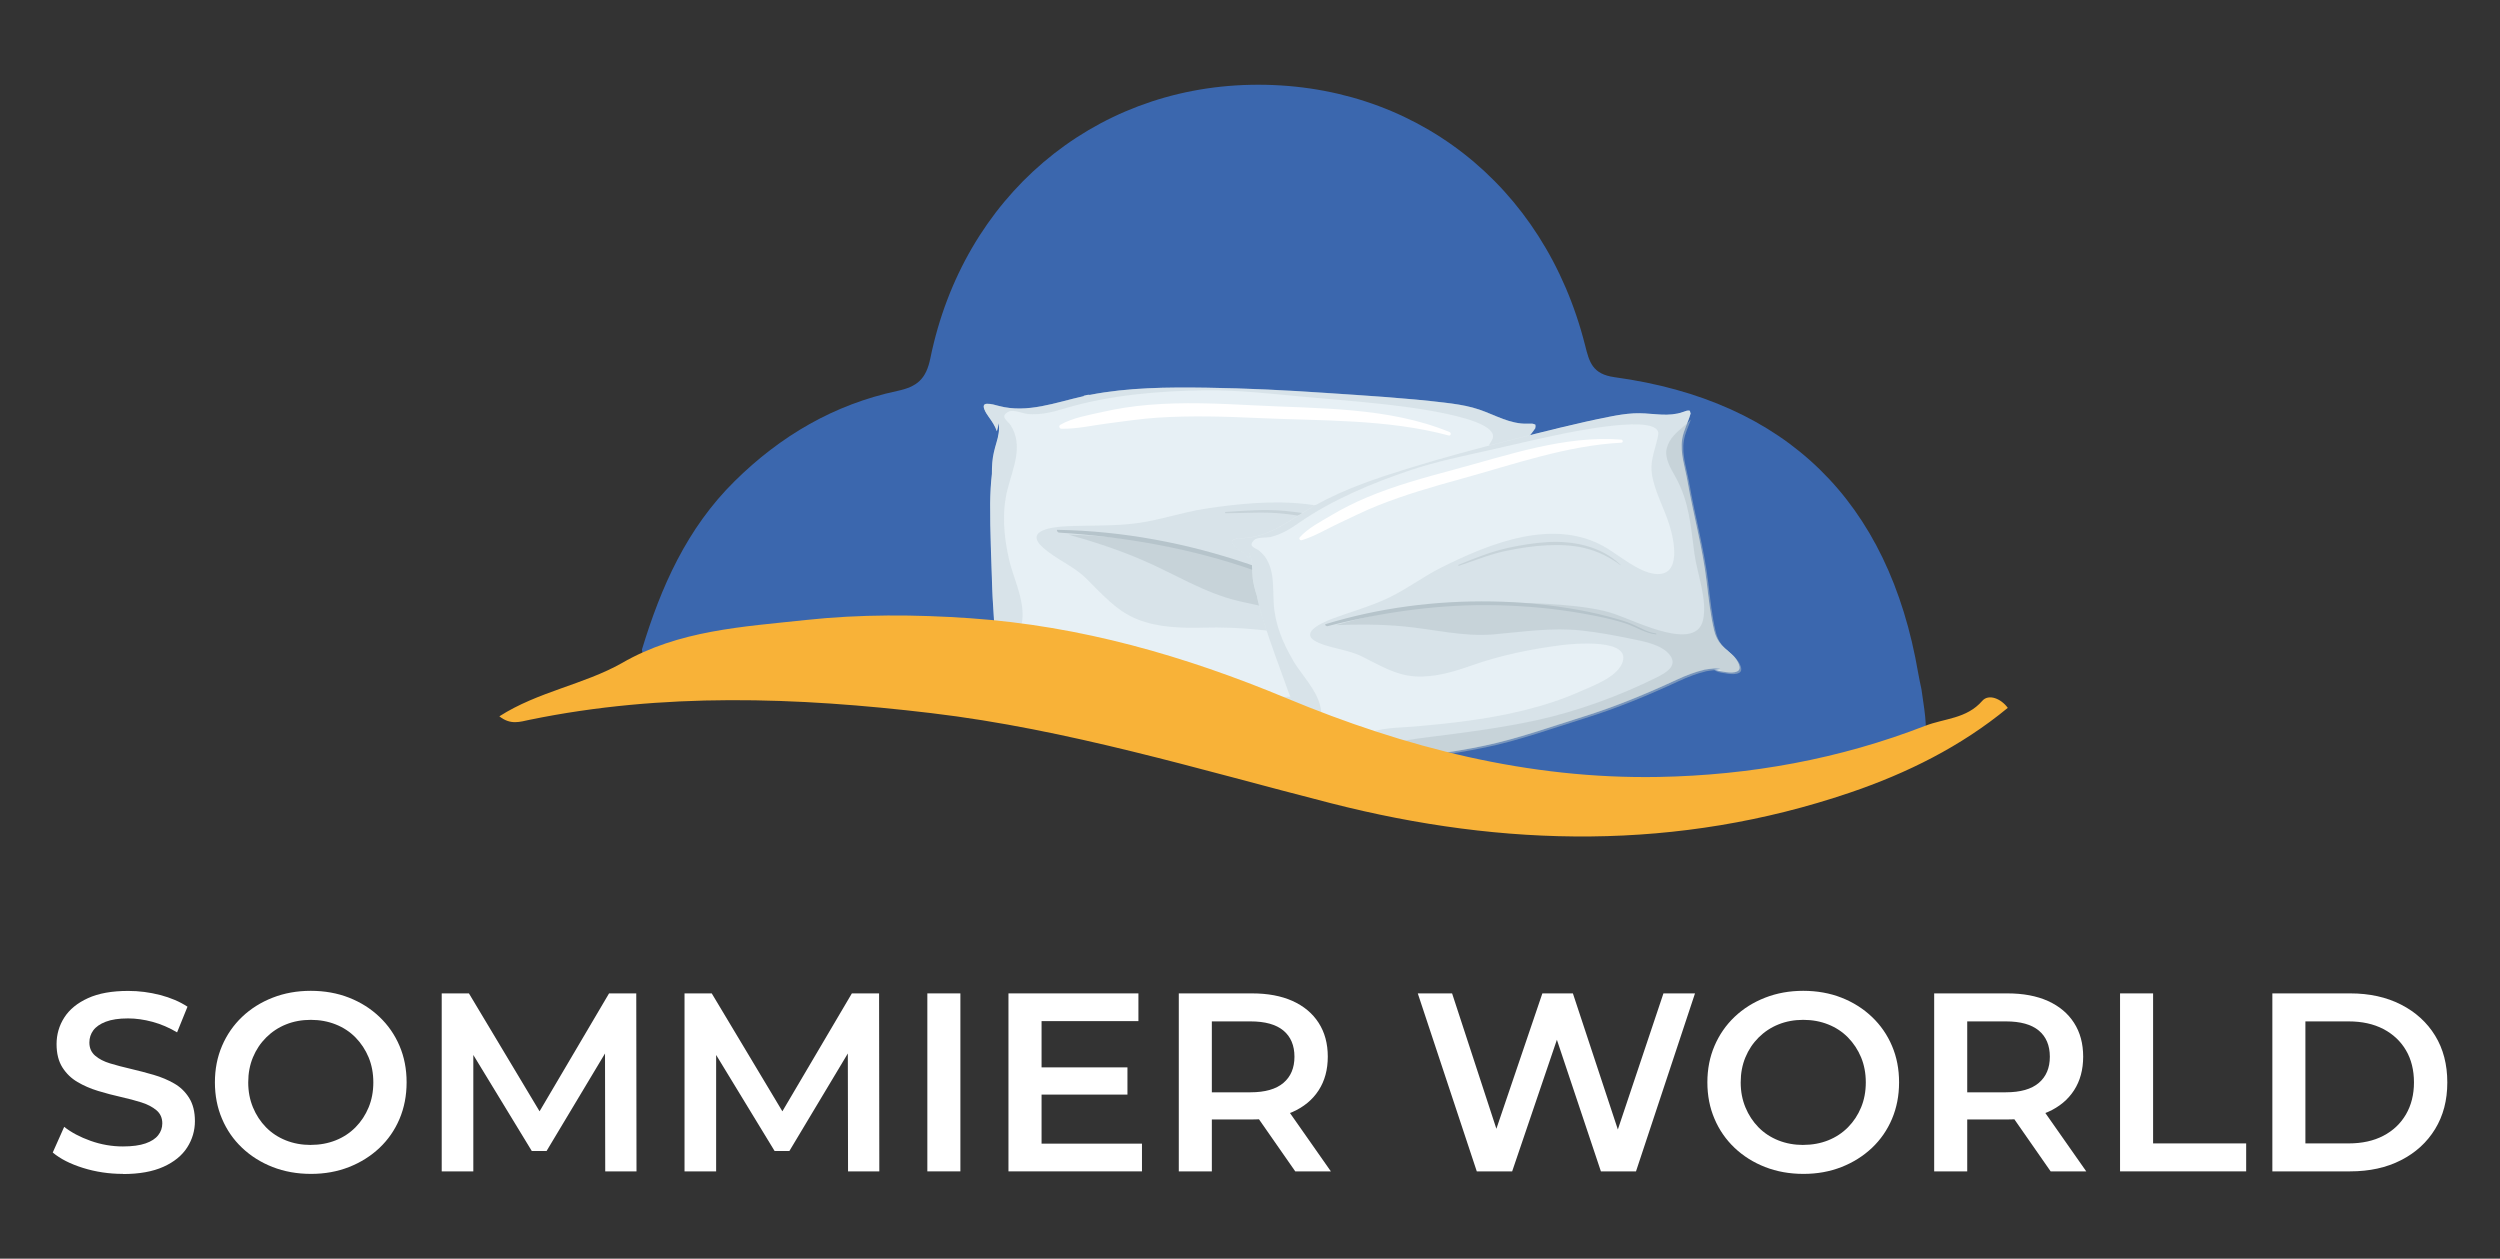 <?xml version="1.0" encoding="UTF-8"?>
<svg xmlns="http://www.w3.org/2000/svg" viewBox="0 0 535.59 269.65">
  <rect x="0" y="0" width="535.59" height="269.65" fill="#333333" stroke="none"/>
  <defs>
    <style>
      .cls-1 {
        fill: #3b67ae;
      }

      .cls-2 {
        fill: #fff;
      }

      .cls-3 {
        opacity: .5;
      }

      .cls-3, .cls-4, .cls-5 {
        fill: #b6c4cb;
        mix-blend-mode: multiply;
      }

      .cls-6 {
        isolation: isolate;
      }

      .cls-7 {
        fill: #e7f0f5;
      }

      .cls-4 {
        opacity: .3;
      }

      .cls-8 {
        fill: #f8b238;
      }
    </style>
  </defs>
  <g class="cls-6">
    <g id="Capa_1" data-name="Capa 1">
      <g>
        <g>
          <path class="cls-1" d="M137.52,139.18c4.08-13.43,9.61-25.98,19.88-36.11,9.86-9.73,21.31-16.42,34.81-19.31,4.26-.91,6.19-2.51,7.11-7.03,7.07-34.53,34.64-57.87,68.63-58.56,34.68-.7,62.89,21.22,71.63,55.79.9,3.56,1.52,6.19,6.33,6.85,36.86,5.05,58.75,26.6,65.04,63.41.2,1.16.46,2.31.7,3.47,1.86,12.47,1.9,12.6-9.4,16.09-20.03,6.18-40.6,8.05-61.45,7.23-2.55-.25-4.76-1.22-5.09-3.99-.35-2.89,2.1-3.91,4.18-5.07,4.61-2.56,9.78-3.43,14.76-4.88,6.77-1.98,7.58-3.78,3.86-9.35-9.13-13.69-14.93-28.82-19.55-44.48-1.89-6.4-3.16-6.98-8.77-3.56-7.46,4.55-15.2,8.6-22.91,12.69-4.17,2.21-8.51,3.02-12.15-1.3-1.2-2.4.26-4.59.59-6.86.94-6.62-.66-8.64-7.02-7.52-11.69,2.07-23.44,1.98-35.23,2.08-5.22.05-10.28-1.03-15.43-1.32-3.33-.57-6.09,1.59-9.22,1.96-6.27-1.03-12.66-.7-18.93-2.12-6.21-1.4-8.01.37-6.79,6.58,1.51,7.68,2.11,15.37,1.64,23.15-.25,4.09-.94,8.04-5.49,9.78-18.68-.27-37.22.69-55.4,5.47-2.54.67-5.83,1.2-6.32-3.1Z"/>
          <rect class="cls-1" x="293.8" y="91.15" width="78.57" height="68.25"/>
          <rect class="cls-1" x="200.64" y="85.9" width="131.74" height="50.59"/>
          <path class="cls-1" d="M337.05,170.11c-4.12-.48-8.24-.97-12.37-1.45-5.27-1.1-10.54-2.2-15.81-3.31-6.04-1.87-12.08-3.75-18.12-5.62-5.05-1.92-10.1-3.84-15.15-5.76l-25.05-9.26c-4.92-1.15-9.83-2.29-14.75-3.44-4.8-1.3-10.24-2.5-16.27-3.37-6.96-1.01-13.32-1.38-18.89-1.41,33.68-3.23,67.35-6.47,101.03-9.7,15.1,10.6,30.2,21.21,45.3,31.81l-9.92,11.51Z"/>
          <g>
            <path class="cls-7" d="M208.57,152.01c.41.99,2.2-.39,3.01-1.07,1.85-.64,3.86-.92,5.75-1.04,4.08-.25,8.18.14,12.21.7,8.38,1.15,16.66,2.87,25.07,3.78,8.54.92,17.24.63,25.82.73,8.37.09,16.61-.58,24.9-1.58,2.4-.29,4.77-.44,7.12-.24,0,0,0-.02,0-.02.75.11,1.5.25,2.25.41.61.13,1.17.38,1.74.62-.53-.09-1.07-.16-1.61-.22.88.51,1.76,1.01,2.67,1.44.82.39,1.75.78,2.68.68,1.51-.18.82-2.64.51-3.44-.55-1.4-1.56-2.59-2.18-3.96-.59-1.31-.76-2.68-.65-4.1.32-4.04,1.2-8.14,1.98-12.12,1.63-8.29,1.97-16.72,3.15-25.07.49-3.43.36-7.3,1.99-10.43,1.06-2.05,2.74-3.51,3.98-5.41-.07-.07-.1-.18,0-.19,0-.16-.02-.33-.02-.49-.17-.11-.42-.18-.7-.23-.05,0-.11,0-.16,0-.27,0-.54,0-.81.01-.48.02-.95,0-1.43-.05-1.78-.19-3.42-.76-5.06-1.44-1.74-.72-3.43-1.46-5.26-1.95-1.96-.53-3.97-.82-5.98-1.06-8.37-1.01-16.83-1.5-25.24-2.07-8.6-.59-17.23-1.02-25.85-1.14-8.25-.12-16.83-.06-24.96,1.54-.41-.07-.88.09-1.26.18-.07.02-.09.05-.09.1-5.95,1.33-12.04,3.72-18.16,2.09-.82-.22-1.67-.48-2.53-.46-1.6.02-.04,2.25.36,2.8.73,1.01,1.35,1.93,1.75,3.08.18-.56.32-1.13.38-1.73.25,1.39-.06,2.83-.47,4.19-.42,1.42-.78,2.81-.89,4.3-.06.79-.08,1.58-.08,2.37-.24,2.1-.35,4.21-.37,6.33-.04,6.09.26,12.18.44,18.26.16,5.26,1,10.64.13,15.87-.42,2.54-1.54,4.79-2.79,7.01-.28.49-.53.99-.76,1.5-.01.03-.02.06-.03.08-.32.41-.76,1.02-.58,1.46Z"/>
            <path class="cls-4" d="M209.15,150.55s.02-.06.03-.08c.23-.51.48-1.01.76-1.5,1.25-2.22,2.37-4.46,2.79-7.01.87-5.23.03-10.61-.13-15.87-.18-6.08-.48-12.18-.44-18.26.01-2.11.12-4.23.37-6.33,0-.79.03-1.58.08-2.37.11-1.48.46-2.88.89-4.3.41-1.36.72-2.8.47-4.19-.06.6-.2,1.17-.38,1.73-.41-1.15-1.02-2.08-1.75-3.08-.4-.55-1.96-2.77-.36-2.8.86-.01,1.71.24,2.53.46,6.12,1.63,12.21-.76,18.16-2.09,0-.05.03-.09.09-.1.38-.09.85-.25,1.26-.18,8.13-1.6,16.71-1.66,24.96-1.54,8.62.12,17.25.55,25.85,1.14,8.41.57,16.87,1.06,25.24,2.07,2.01.24,4.03.54,5.98,1.06,1.83.49,3.51,1.23,5.26,1.95,1.64.68,3.28,1.25,5.06,1.44.48.05.95.07,1.43.05.27-.01.54,0,.81-.01.05,0,.11,0,.16,0,.28.05.53.12.7.23,0,.16.02.33.02.49-.11.01-.08.12,0,.19-1.23,1.9-2.92,3.36-3.98,5.41-1.62,3.13-1.5,7-1.99,10.43-1.18,8.35-1.52,16.78-3.15,25.07-.78,3.97-1.66,8.08-1.98,12.12-.11,1.42.06,2.79.65,4.1.62,1.37,1.62,2.56,2.18,3.96.31.79,1,3.26-.51,3.44-.93.11-1.86-.29-2.68-.68-.92-.44-1.8-.94-2.67-1.44.54.05,1.07.13,1.61.22-.57-.24-1.13-.49-1.74-.62-.75-.16-1.5-.3-2.25-.41,0,0,0,.01,0,.02-2.35-.2-4.72-.05-7.12.24-8.29,1-16.54,1.67-24.9,1.58-8.58-.09-17.28.19-25.82-.73-8.42-.91-16.7-2.63-25.07-3.78-4.03-.55-8.14-.94-12.21-.7-1.89.11-3.9.4-5.75,1.04-.82.67-2.6,2.06-3.01,1.07-.18-.44.26-1.05.58-1.46ZM216.12,119.65c1.12,5.02,4.67,11.1,1.98,16.19-1.52,2.88-3.22,6.91,1.38,7.75,2.61.48,5.38-.58,7.94-.96,4.03-.6,8.24.92,12.13,1.82,8.95,2.07,18,3.92,27.18,4.59,4.9.36,9.84.38,14.74-.13,3.45-.36,9.57-.52,12.1-3.37,4.68-5.27-10.16-8.51-12.9-9.02-7.58-1.42-15.07-2.27-22.78-2.06-4.7.12-9.63.01-14.08-1.72-4.66-1.81-7.69-5.48-11.17-8.88-2.64-2.56-6.32-4.03-9.1-6.46-4.38-3.83,2.13-4.53,4.93-4.66,5.09-.25,10.21.03,15.27-.68,4.9-.68,9.6-2.33,14.49-3.08,13.31-2.03,30.67-3.28,40.5,7.97,2.62,3,5.8,8.21,9.51,9.89,6.19,2.8,7.11-6.62,7.15-10.39.04-4.04-.72-8.06-.4-12.1.36-4.53,2.61-6.35,4.65-10.08,2.75-5.01-20.96-7.43-24.1-7.77-5.6-.61-11.21-1.03-16.82-1.55-6.75-.63-13.51-1.39-20.3-1.33-9.99.09-21,1.03-30.58,3.96-2.49.76-4.99,1.34-7.62,1.12-1.03-.09-3.14-1.01-4.07-.55-2.14,1.08-.26,1.96.37,2.95,2.79,4.37.48,9.2-.66,13.69-1.25,4.92-.83,9.97.27,14.86Z"/>
            <path class="cls-3" d="M208.27,151.22s.43-.61.44-.64c.23-.51.95-1.13,1.22-1.62,1.25-2.22,2.29-4.86,2.71-7.4.2-1.21.08-3.98.13-5.21.89,2.92,2.03,5.84.76,7.87-.82,1.32-1.36,2.91,1.65,2.86,4.47-.08,8.99-1.43,13.46-1.02,4.72.44,9.4,1.21,14.06,2.1,8.79,1.68,17.54,3.33,26.45,4.2,10.17,1,21.47.59,31.59-.93,2.33-.35,5.89-1.02,4.79-4.22-1.12-3.27-5.58-5.52-8.35-7.09-3.43-1.95-6.99-3.86-10.59-5.48-6.8-3.08-13.94-4.18-21.15-5.85-7.4-1.72-13.9-5.9-20.83-8.86-5.1-2.18-10.37-3.92-15.72-5.4,6.62.2,13.22.83,19.75,1.97,7.45,1.3,14.8,3.13,21.95,5.61,6.84,2.38,19.31,6.74,25.11,11.19,5.1,3.92,16.26,14.99,20.33,8.15,2.63-4.41,2.17-11.35,3.04-16.28,1.24-7,2.78-12.6,1.42-19.63-.45-2.31-1.24-5.31.14-7.46,1.35-2.11,3.39-2.95,5.59-3.84.7-.29,1.53-.66,2.31-1.1-1.12,1.47-2.41,2.76-3.29,4.44-1.62,3.13-1.5,7-1.99,10.44-1.18,8.35-1.52,16.78-3.15,25.07-.78,3.97-1.66,8.08-1.98,12.12-.11,1.42.06,2.79.65,4.1.62,1.37,1.62,2.56,2.18,3.96.31.79,1,3.26-.51,3.44-.93.11-1.86-.29-2.68-.68-.92-.44-1.8-.94-2.67-1.44.54.05,1.07.13,1.61.22-.57-.24-1.13-.49-1.74-.62-.75-.16-1.5-.3-2.25-.41,0,0,0,.01,0,.02-2.35-.2-4.72-.05-7.12.24-8.29,1-16.54,1.67-24.9,1.58-8.58-.09-17.28.19-25.82-.73-8.42-.91-16.7-2.63-25.07-3.78-4.04-.55-8.14-.94-12.21-.7-1.89.11-3.9.4-5.75,1.04-.82.67-1.8,1.15-2.87,1.22-.43.03-1.08-.95-.7-1.46Z"/>
            <path class="cls-5" d="M226.59,113.51c13.97.24,27.78,2.85,40.99,7.36,6.86,2.35,13.55,5.26,19.94,8.69,3,1.61,5.92,3.39,8.74,5.31,1.21.82,2.32,1.68,3.38,2.69,1.31,1.24,2.57,2.61,4.22,3.4.14.07.19.36-.02.26-2.42-1.06-4.12-3.26-6.2-4.81-2.9-2.15-6.13-3.94-9.31-5.64-6.24-3.34-12.78-6.14-19.45-8.5-13.53-4.78-27.72-7.26-42.02-8.17-.28-.02-.66-.61-.26-.61Z"/>
            <path class="cls-3" d="M262.56,109.68c4.35-.29,8.65-.64,13-.2,3.27.33,6.53.83,9.72,1.66,6.25,1.63,12.41,5.12,15.54,10.97.02.04-.04.07-.06.04-1.99-2.76-4.32-5.03-7.23-6.8-2.71-1.66-5.75-2.72-8.8-3.55-3.12-.84-6.31-1.34-9.51-1.72-4.2-.5-8.43-.13-12.65-.13-.17,0-.17-.25,0-.27Z"/>
            <path class="cls-2" d="M227.15,91.01c2.63-1.52,6.16-2.1,9.11-2.77,3.21-.73,6.48-1.22,9.76-1.5,7.51-.64,15.09-.29,22.6.1,13.92.73,28.83.33,41.92,5.72.44.18.29.87-.2.73-13.14-3.53-27.24-3.11-40.74-3.73-7.21-.33-14.42-.55-21.62-.08-3.5.23-6.96.76-10.44,1.2-3.29.41-6.85,1.25-10.15,1.17-.44-.01-.63-.61-.23-.84Z"/>
          </g>
          <g>
            <path class="cls-7" d="M279.45,170.09c.6.7,1.7-.91,2.19-1.68,1.35-1.02,2.92-1.79,4.44-2.38,3.28-1.29,6.75-2.06,10.21-2.68,7.18-1.29,14.43-2.07,21.58-3.57,7.26-1.52,14.31-4.07,21.38-6.27,6.89-2.15,13.48-4.89,20.02-7.92,1.89-.88,3.8-1.63,5.78-2.09,0,0,0-.01-.01-.02.65-.11,1.3-.2,1.96-.26.54-.06,1.06,0,1.59.05-.46.07-.92.15-1.38.25.85.18,1.71.36,2.58.47.78.1,1.65.18,2.38-.16,1.19-.55-.03-2.39-.5-2.96-.83-1-1.97-1.71-2.84-2.67-.83-.92-1.34-1.99-1.62-3.19-.81-3.4-1.18-7-1.6-10.47-.86-7.24-2.84-14.25-4.08-21.41-.51-2.95-1.64-6.09-1.15-9.09.32-1.96,1.32-3.61,1.82-5.5-.08-.04-.13-.12-.05-.16-.05-.13-.1-.26-.15-.4-.17-.04-.39-.04-.63,0-.04.02-.09.03-.13.05-.22.08-.44.14-.66.22-.39.15-.78.25-1.19.34-1.51.32-3.01.28-4.54.16-1.62-.13-3.2-.28-4.83-.2-1.75.09-3.48.38-5.19.72-7.14,1.4-14.21,3.25-21.27,5.01-7.22,1.81-14.41,3.74-21.52,5.94-6.8,2.1-13.83,4.43-20.07,7.9-.35.05-.7.31-.99.48-.05.03-.06.07-.05.11-4.53,2.67-8.89,6.25-14.35,6.55-.73.04-1.5.05-2.2.29-1.31.45.56,1.86,1.04,2.2.87.63,1.62,1.23,2.26,2.06,0-.51-.04-1.01-.15-1.52.58,1.07.7,2.34.73,3.56.03,1.28.11,2.52.42,3.76.16.66.35,1.32.56,1.96.36,1.79.83,3.55,1.38,5.29,1.58,5.01,3.45,9.93,5.22,14.87,1.53,4.27,3.65,8.47,4.33,12.99.33,2.2.01,4.34-.43,6.49-.1.48-.17.95-.22,1.43,0,.03,0,.05,0,.08-.15.42-.35,1.04-.09,1.35Z"/>
            <path class="cls-4" d="M279.53,168.74s0-.05,0-.08c.05-.48.13-.96.22-1.43.44-2.16.76-4.29.43-6.49-.68-4.52-2.8-8.72-4.33-12.99-1.77-4.94-3.64-9.86-5.22-14.87-.55-1.74-1.02-3.5-1.38-5.29-.21-.65-.4-1.3-.56-1.96-.31-1.25-.39-2.49-.42-3.76-.03-1.22-.15-2.49-.73-3.56.11.51.15,1.02.15,1.52-.64-.84-1.39-1.43-2.26-2.06-.47-.34-2.35-1.75-1.04-2.2.7-.24,1.47-.25,2.2-.29,5.46-.29,9.82-3.87,14.35-6.55-.01-.04,0-.08.05-.11.29-.17.63-.43.99-.48,6.24-3.48,13.27-5.8,20.07-7.9,7.11-2.19,14.3-4.13,21.52-5.94,7.05-1.77,14.13-3.62,21.27-5.01,1.71-.34,3.45-.63,5.19-.72,1.63-.08,3.21.07,4.83.2,1.53.12,3.03.15,4.54-.16.41-.09.8-.19,1.19-.34.22-.08.44-.15.66-.22.04-.02.09-.03.13-.05.24-.03.47-.04.63,0,.05.13.1.26.15.4-.09.04-.03.12.05.16-.5,1.89-1.5,3.54-1.82,5.5-.5,3,.63,6.14,1.15,9.09,1.25,7.17,3.22,14.18,4.08,21.41.41,3.47.79,7.07,1.6,10.47.28,1.2.79,2.27,1.62,3.19.87.96,2.01,1.67,2.84,2.67.47.57,1.69,2.41.5,2.96-.73.34-1.6.26-2.38.16-.87-.11-1.72-.29-2.58-.47.46-.1.91-.18,1.38-.25-.53-.05-1.06-.1-1.59-.05-.65.07-1.31.15-1.96.26,0,0,0,.01.01.02-1.98.46-3.89,1.22-5.78,2.09-6.54,3.03-13.13,5.77-20.02,7.92-7.07,2.21-14.13,4.76-21.38,6.27-7.15,1.49-14.4,2.28-21.58,3.57-3.46.62-6.93,1.39-10.21,2.68-1.52.6-3.09,1.36-4.44,2.38-.49.77-1.59,2.38-2.19,1.68-.27-.31-.07-.93.09-1.35ZM277.04,141.53c2.26,3.82,6.79,7.87,5.93,12.76-.48,2.77-.81,6.53,3.2,6,2.27-.3,4.26-1.91,6.26-2.9,3.15-1.56,7.01-1.44,10.44-1.73,7.9-.68,15.81-1.57,23.52-3.46,4.12-1.01,8.18-2.31,12.06-4.03,2.74-1.22,7.71-2.98,9.03-5.98,2.44-5.57-10.6-4.28-12.98-3.97-6.6.85-12.97,2.15-19.24,4.36-3.83,1.35-7.9,2.57-12.01,2.34-4.31-.25-7.77-2.46-11.53-4.31-2.85-1.4-6.26-1.63-9.19-2.88-4.61-1.97.54-4.28,2.81-5.14,4.11-1.56,8.39-2.69,12.35-4.62,3.84-1.86,7.26-4.47,11.08-6.38,10.38-5.2,24.3-10.85,35.35-4.23,2.95,1.76,6.95,5.2,10.44,5.59,5.82.65,4.07-7.33,3.1-10.43-1.04-3.33-2.74-6.42-3.55-9.82-.91-3.81.45-5.91,1.14-9.51.92-4.84-19.18-.52-21.85.03-4.76.99-9.47,2.14-14.21,3.2-5.71,1.27-11.45,2.45-17.01,4.31-8.18,2.73-16.96,6.43-24.04,11.38-1.84,1.29-3.74,2.42-5.96,2.94-.86.2-2.85,0-3.48.63-1.47,1.46.31,1.67,1.09,2.32,3.45,2.85,2.84,7.42,3.1,11.41.28,4.37,1.97,8.4,4.17,12.13Z"/>
            <path class="cls-3" d="M278.99,169.52s.19-.61.2-.64c.05-.48.48-1.18.57-1.65.44-2.16.59-4.59.26-6.79-.16-1.05-1-3.29-1.28-4.31,1.51,2.16,3.22,4.25,2.72,6.26-.33,1.3-.34,2.75,2.12,1.91,3.65-1.26,6.99-3.56,10.78-4.41,3.99-.9,8.04-1.51,12.1-2.02,7.66-.96,15.28-1.94,22.82-3.59,8.62-1.88,17.78-5.23,25.68-9.17,1.82-.91,4.56-2.4,2.81-4.74-1.79-2.39-6.05-3.04-8.74-3.6-3.34-.69-6.76-1.31-10.15-1.68-6.4-.71-12.55.28-18.91.82-6.53.56-12.98-1.14-19.45-1.73-4.77-.43-9.55-.45-14.33-.25,5.48-1.6,11.07-2.84,16.73-3.64,6.46-.91,12.98-1.37,19.5-1.23,6.25.13,17.64.39,23.58,2.51,5.23,1.86,17.33,7.97,18.85,1.28.98-4.32-1.24-9.89-1.83-14.17-.84-6.08-1.07-11.08-4.06-16.49-.98-1.77-2.43-4.02-1.87-6.16.55-2.09,2-3.32,3.56-4.64.5-.42,1.08-.94,1.61-1.52-.53,1.5-1.25,2.91-1.51,4.52-.5,3,.63,6.14,1.15,9.09,1.25,7.17,3.22,14.18,4.08,21.41.41,3.47.79,7.07,1.6,10.47.28,1.2.79,2.27,1.62,3.19.87.96,2.01,1.67,2.84,2.67.47.57,1.69,2.41.5,2.96-.73.34-1.6.26-2.38.16-.87-.11-1.72-.29-2.58-.47.46-.1.91-.18,1.38-.25-.53-.05-1.06-.1-1.59-.05-.65.07-1.31.15-1.96.26,0,0,0,.01.01.02-1.98.46-3.89,1.22-5.78,2.09-6.54,3.03-13.13,5.77-20.02,7.92-7.07,2.21-14.13,4.76-21.38,6.27-7.15,1.49-14.4,2.28-21.58,3.57-3.46.62-6.93,1.39-10.21,2.68-1.52.6-3.09,1.36-4.44,2.38-.49.77-1.17,1.42-2.03,1.77-.34.14-1.14-.49-.96-1.01Z"/>
            <path class="cls-5" d="M284,133.71c11.53-3.52,23.56-5.05,35.6-4.86,6.26.1,12.52.71,18.68,1.83,2.89.52,5.76,1.21,8.58,2.04,1.21.35,2.35.76,3.49,1.3,1.4.67,2.8,1.46,4.36,1.67.13.02.25.24.06.22-2.27-.23-4.25-1.58-6.37-2.29-2.95-.99-6.08-1.6-9.14-2.15-6.01-1.08-12.12-1.64-18.22-1.8-12.38-.32-24.68,1.42-36.66,4.48-.23.06-.7-.33-.38-.43Z"/>
            <path class="cls-3" d="M312.49,120.99c3.49-1.4,6.93-2.82,10.62-3.62,2.77-.6,5.58-1.06,8.41-1.23,5.56-.33,11.54.9,15.67,4.87.03.03,0,.07-.04.05-2.37-1.74-4.88-2.98-7.74-3.66-2.67-.64-5.44-.71-8.17-.57-2.78.14-5.54.58-8.27,1.12-3.58.71-6.95,2.13-10.41,3.26-.14.05-.21-.16-.07-.22Z"/>
            <path class="cls-2" d="M278.47,115.09c1.76-1.95,4.49-3.36,6.74-4.69,2.44-1.45,4.99-2.73,7.61-3.83,5.99-2.52,12.3-4.25,18.57-5.93,11.62-3.11,23.75-7.4,35.93-6.46.41.03.46.63.03.66-11.72.6-23.18,4.69-34.43,7.78-6,1.65-11.98,3.38-17.77,5.69-2.81,1.12-5.51,2.48-8.25,3.76-2.59,1.21-5.29,2.85-8.02,3.66-.37.11-.68-.34-.41-.63Z"/>
          </g>
          <path class="cls-8" d="M430.15,151.64c-10.08,8.31-21.6,14.02-33.88,18.19-36.78,12.48-74,11.75-111.13,2.25-28.38-7.26-56.42-15.84-85.67-19.31-28.77-3.42-57.45-4.44-86.03,1.44-2.05.42-4.03,1.17-6.46-.75,8.32-5.32,18.01-6.76,26.24-11.4,12.18-7.06,25.95-7.78,39.37-9.23,11.67-1.26,23.49-1.2,35.29-.38,23.65,1.64,45.98,8.07,67.72,17.12,25.5,10.62,51.9,17.38,79.73,16.88,19.62-.36,38.76-3.83,57.13-10.96,4.11-1.6,8.85-1.48,12.21-5.34,1.36-1.56,4.02-.5,5.47,1.5Z"/>
        </g>
        <g>
          <path class="cls-2" d="M26.33,251.49c-2.98,0-5.83-.43-8.55-1.28s-4.88-1.95-6.48-3.3l2.45-5.5c1.52,1.2,3.41,2.2,5.66,3,2.25.8,4.56,1.2,6.92,1.2,2,0,3.61-.22,4.85-.65s2.14-1.02,2.72-1.77c.58-.74.87-1.59.87-2.53,0-1.16-.42-2.1-1.25-2.8-.84-.71-1.92-1.27-3.24-1.69-1.33-.42-2.8-.81-4.41-1.17-1.62-.36-3.23-.79-4.85-1.28-1.62-.49-3.09-1.13-4.41-1.91-1.33-.78-2.41-1.82-3.24-3.13-.83-1.31-1.25-2.98-1.25-5.01s.55-3.97,1.66-5.69c1.11-1.73,2.8-3.11,5.07-4.14,2.27-1.04,5.15-1.55,8.63-1.55,2.29,0,4.56.29,6.81.87,2.25.58,4.21,1.42,5.88,2.51l-2.23,5.5c-1.71-1.02-3.47-1.77-5.28-2.26-1.82-.49-3.56-.73-5.23-.73-1.96,0-3.55.24-4.77.71-1.22.47-2.11,1.09-2.67,1.85-.56.76-.84,1.63-.84,2.61,0,1.16.41,2.1,1.23,2.81.82.71,1.89,1.26,3.21,1.66,1.32.4,2.8.79,4.44,1.17,1.63.38,3.26.81,4.88,1.28,1.62.47,3.09,1.09,4.41,1.85,1.33.76,2.4,1.8,3.21,3.11.82,1.31,1.23,2.96,1.23,4.96s-.55,3.91-1.66,5.64c-1.11,1.73-2.8,3.11-5.09,4.14-2.29,1.03-5.17,1.55-8.66,1.55Z"/>
          <path class="cls-2" d="M66.64,251.49c-2.98,0-5.72-.49-8.23-1.47-2.51-.98-4.68-2.35-6.54-4.11s-3.29-3.83-4.3-6.21c-1.02-2.38-1.53-4.98-1.53-7.82s.51-5.44,1.53-7.82c1.02-2.38,2.45-4.45,4.3-6.21,1.85-1.76,4.03-3.13,6.54-4.11,2.51-.98,5.23-1.47,8.17-1.47s5.71.49,8.2,1.47c2.49.98,4.66,2.35,6.51,4.11,1.85,1.76,3.29,3.83,4.3,6.21,1.02,2.38,1.52,4.98,1.52,7.82s-.51,5.45-1.52,7.84c-1.02,2.4-2.45,4.46-4.3,6.21-1.85,1.74-4.02,3.11-6.51,4.09-2.49.98-5.2,1.47-8.14,1.47ZM66.58,245.28c1.92,0,3.7-.33,5.34-.98s3.05-1.59,4.25-2.8c1.2-1.22,2.13-2.63,2.8-4.25.67-1.61,1.01-3.4,1.01-5.36s-.34-3.75-1.01-5.37c-.67-1.61-1.61-3.03-2.8-4.25-1.2-1.22-2.61-2.15-4.25-2.8-1.63-.65-3.41-.98-5.34-.98s-3.7.33-5.31.98c-1.62.65-3.03,1.59-4.25,2.8-1.22,1.22-2.16,2.63-2.83,4.25-.67,1.62-1.01,3.4-1.01,5.37s.34,3.7,1.01,5.34c.67,1.63,1.61,3.06,2.8,4.28,1.2,1.22,2.62,2.15,4.25,2.8,1.63.65,3.41.98,5.34.98Z"/>
          <path class="cls-2" d="M94.63,250.95v-38.13h5.83l16.67,27.83h-3.05l16.4-27.83h5.83l.05,38.13h-6.7l-.05-27.62h1.42l-13.94,23.26h-3.16l-14.16-23.26h1.63v27.62h-6.76Z"/>
          <path class="cls-2" d="M146.65,250.95v-38.13h5.83l16.67,27.83h-3.05l16.4-27.83h5.83l.05,38.13h-6.7l-.05-27.62h1.42l-13.94,23.26h-3.16l-14.16-23.26h1.63v27.62h-6.76Z"/>
          <path class="cls-2" d="M198.67,250.95v-38.13h7.08v38.13h-7.08Z"/>
          <path class="cls-2" d="M223.13,245.01h21.52v5.94h-28.6v-38.13h27.84v5.94h-20.75v26.25ZM222.58,228.67h18.96v5.83h-18.96v-5.83Z"/>
          <path class="cls-2" d="M252.54,250.95v-38.13h15.69c3.38,0,6.27.54,8.69,1.63,2.41,1.09,4.28,2.65,5.58,4.68,1.31,2.03,1.96,4.45,1.96,7.24s-.65,5.2-1.96,7.22c-1.31,2.02-3.17,3.56-5.58,4.63-2.42,1.07-5.31,1.61-8.69,1.61h-11.77l3.16-3.21v14.33h-7.08ZM259.62,237.39l-3.16-3.38h11.44c3.12,0,5.47-.67,7.05-2.01,1.58-1.34,2.37-3.21,2.37-5.61s-.79-4.3-2.37-5.61c-1.58-1.31-3.93-1.96-7.05-1.96h-11.44l3.16-3.49v22.06ZM277.49,250.95l-9.64-13.84h7.57l9.7,13.84h-7.63Z"/>
          <path class="cls-2" d="M316.38,250.95l-12.64-38.13h7.35l11.28,34.48h-3.65l11.71-34.48h6.54l11.39,34.48h-3.54l11.55-34.48h6.76l-12.64,38.13h-7.52l-10.4-31.1h1.96l-10.57,31.1h-7.57Z"/>
          <path class="cls-2" d="M386.38,251.49c-2.98,0-5.72-.49-8.23-1.47-2.51-.98-4.68-2.35-6.54-4.11-1.85-1.76-3.29-3.83-4.3-6.21-1.02-2.38-1.53-4.98-1.53-7.82s.51-5.44,1.53-7.82c1.02-2.38,2.45-4.45,4.3-6.21,1.85-1.76,4.03-3.13,6.54-4.11,2.51-.98,5.23-1.47,8.17-1.47s5.71.49,8.2,1.47c2.49.98,4.66,2.35,6.51,4.11,1.85,1.76,3.29,3.83,4.3,6.21,1.02,2.38,1.52,4.98,1.52,7.82s-.51,5.45-1.52,7.84c-1.02,2.4-2.45,4.46-4.3,6.21-1.85,1.74-4.02,3.11-6.51,4.09-2.49.98-5.2,1.47-8.14,1.47ZM386.32,245.28c1.92,0,3.7-.33,5.34-.98,1.63-.65,3.05-1.59,4.25-2.8,1.2-1.22,2.13-2.63,2.8-4.25.67-1.61,1.01-3.4,1.01-5.36s-.34-3.75-1.01-5.37c-.67-1.61-1.61-3.03-2.8-4.25-1.2-1.22-2.61-2.15-4.25-2.8-1.63-.65-3.41-.98-5.34-.98s-3.7.33-5.31.98c-1.62.65-3.03,1.59-4.25,2.8-1.22,1.22-2.16,2.63-2.83,4.25-.67,1.62-1.01,3.4-1.01,5.37s.34,3.7,1.01,5.34c.67,1.63,1.61,3.06,2.8,4.28,1.2,1.22,2.62,2.15,4.25,2.8s3.41.98,5.34.98Z"/>
          <path class="cls-2" d="M414.37,250.95v-38.13h15.69c3.38,0,6.27.54,8.69,1.63,2.41,1.09,4.28,2.65,5.58,4.68,1.31,2.03,1.96,4.45,1.96,7.24s-.65,5.2-1.96,7.22c-1.31,2.02-3.17,3.56-5.58,4.63-2.42,1.07-5.31,1.61-8.69,1.61h-11.77l3.16-3.21v14.33h-7.08ZM421.45,237.39l-3.16-3.38h11.44c3.12,0,5.47-.67,7.05-2.01,1.58-1.34,2.37-3.21,2.37-5.61s-.79-4.3-2.37-5.61c-1.58-1.31-3.93-1.96-7.05-1.96h-11.44l3.16-3.49v22.06ZM439.32,250.95l-9.64-13.84h7.57l9.7,13.84h-7.63Z"/>
          <path class="cls-2" d="M454.19,250.95v-38.13h7.08v32.14h19.94v5.99h-27.02Z"/>
          <path class="cls-2" d="M486.82,250.95v-38.13h16.67c4.14,0,7.77.8,10.9,2.4,3.12,1.6,5.56,3.81,7.3,6.65,1.74,2.83,2.61,6.17,2.61,10.02s-.87,7.14-2.61,9.99c-1.74,2.85-4.18,5.08-7.3,6.67-3.12,1.6-6.76,2.4-10.9,2.4h-16.67ZM493.9,244.96h9.26c2.87,0,5.35-.54,7.43-1.63,2.09-1.09,3.7-2.61,4.85-4.58,1.14-1.96,1.72-4.25,1.72-6.86s-.57-4.95-1.72-6.89c-1.14-1.94-2.76-3.46-4.85-4.55-2.09-1.09-4.57-1.63-7.43-1.63h-9.26v26.15Z"/>
        </g>
      </g>
    </g>
  </g>
</svg>
